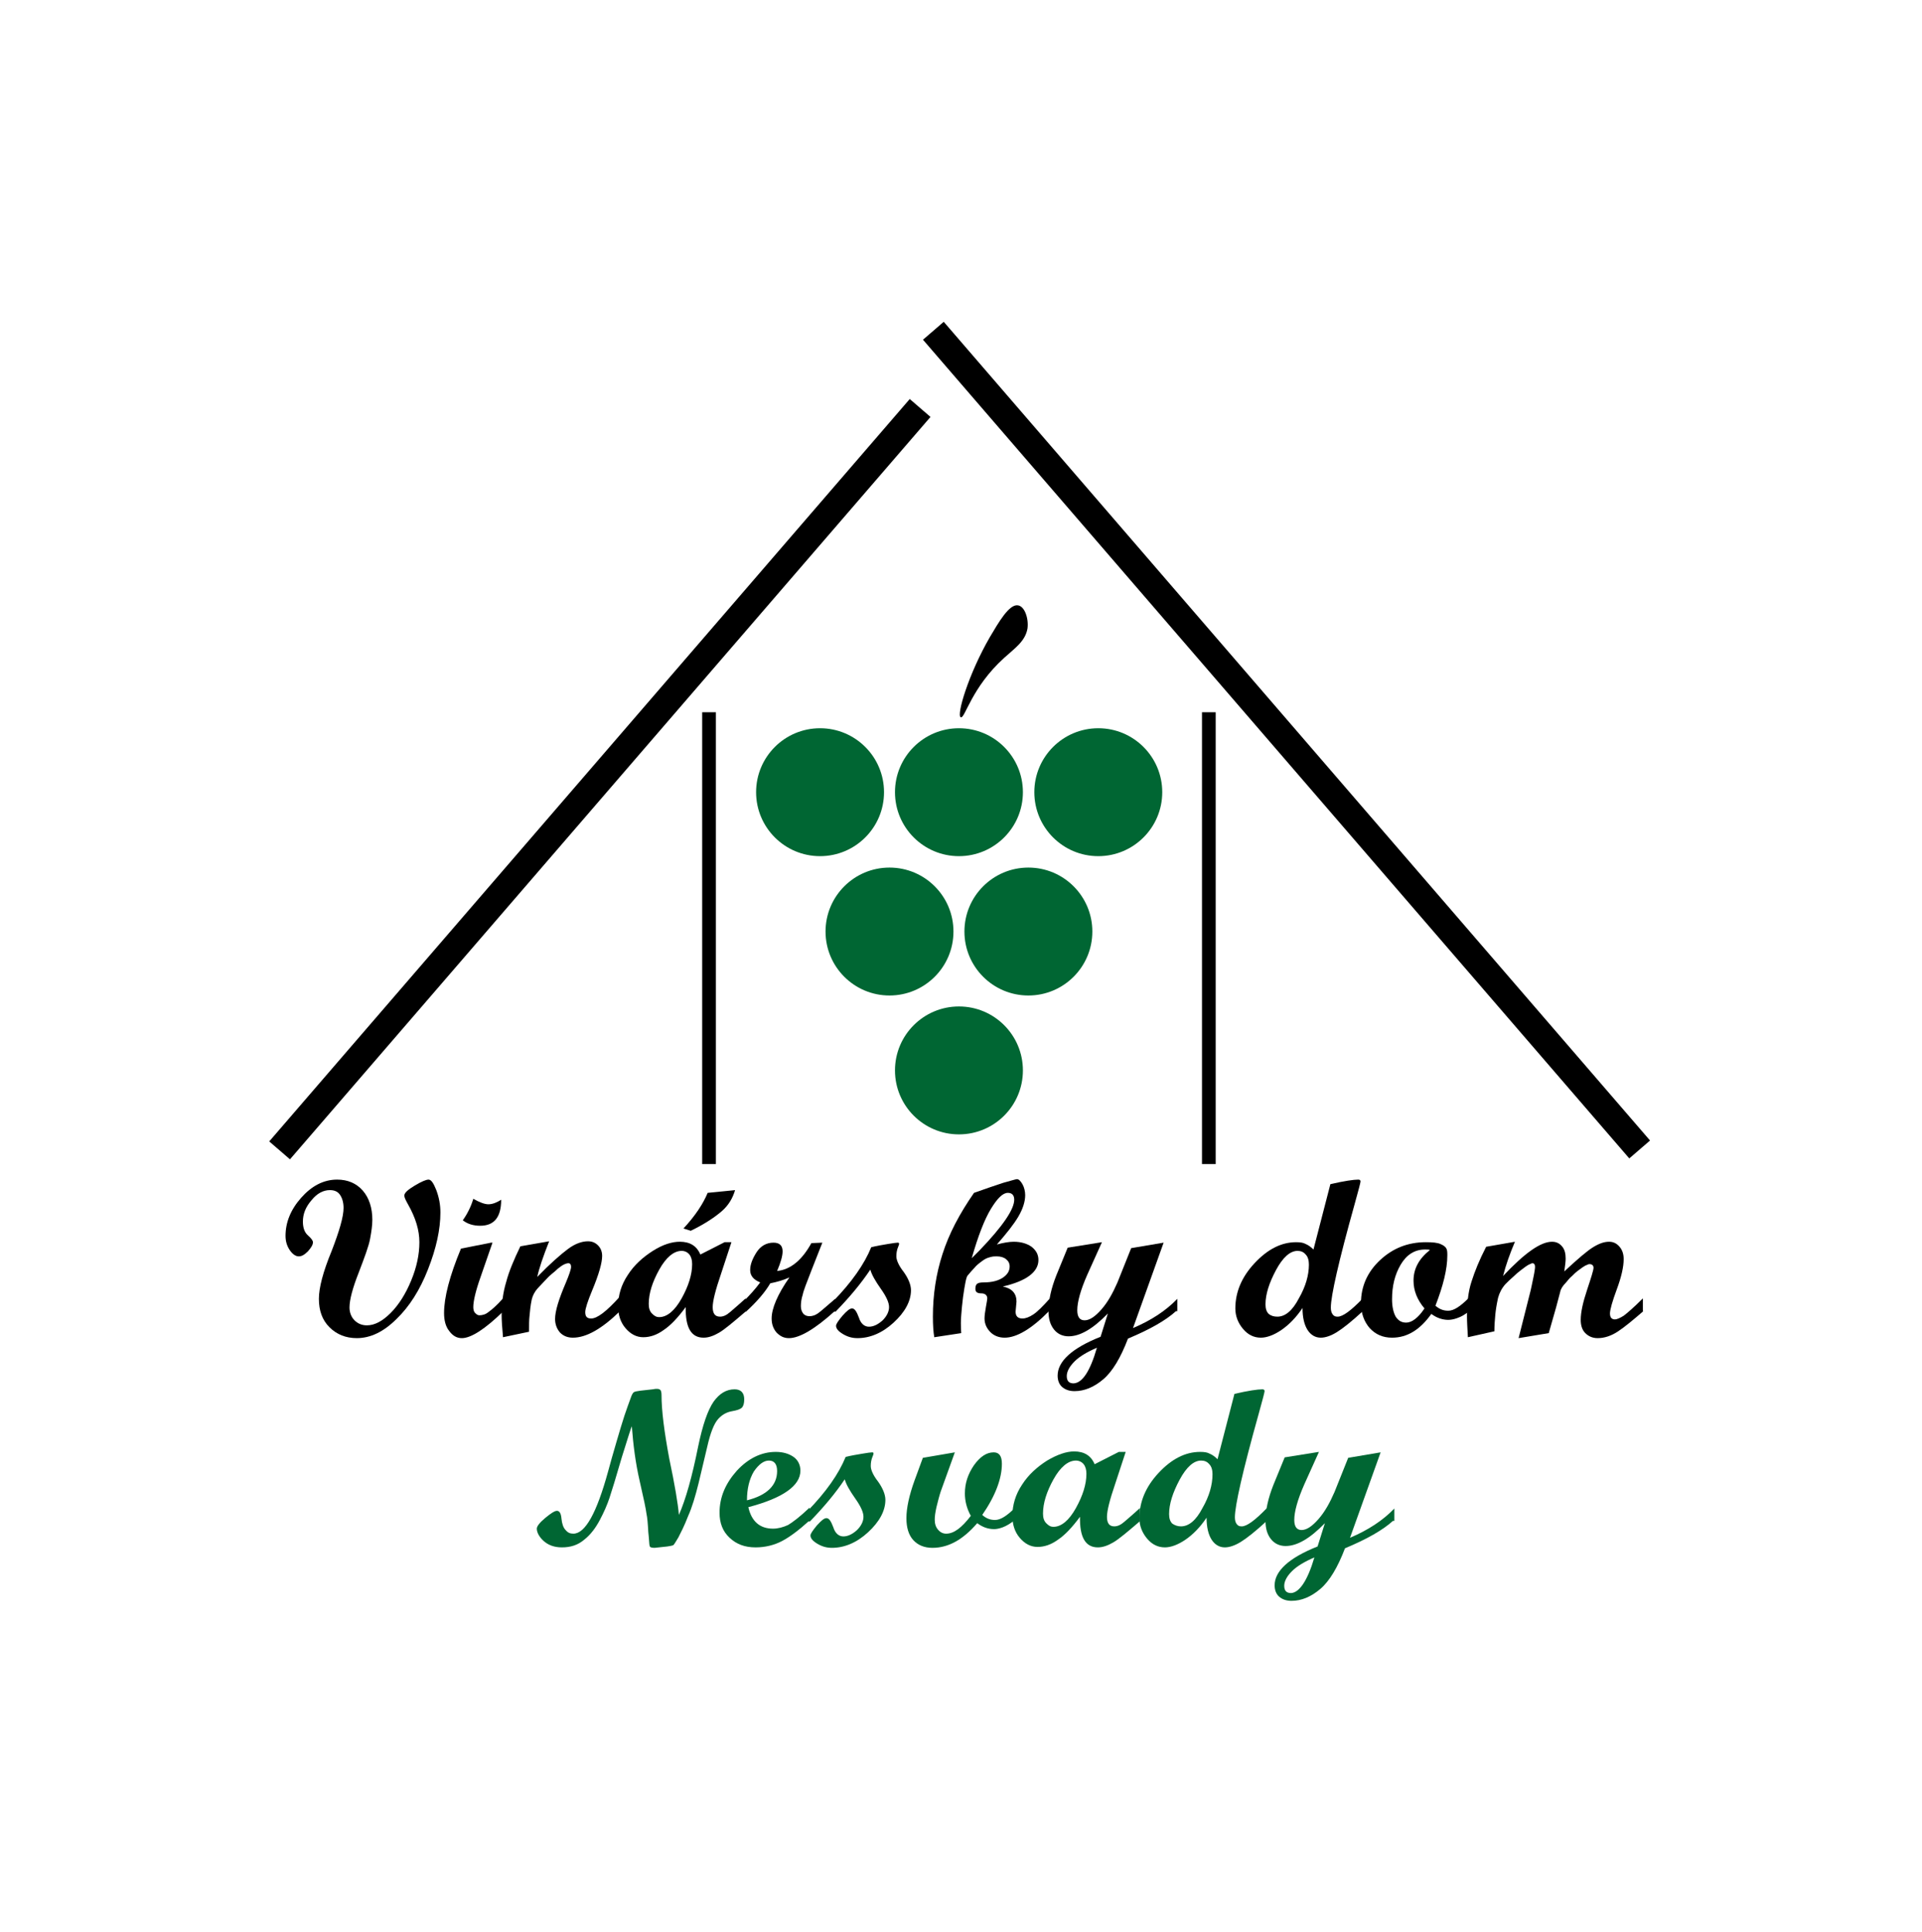 <?xml version="1.0" encoding="utf-8"?>
<!-- Generator: Adobe Illustrator 26.2.1, SVG Export Plug-In . SVG Version: 6.00 Build 0)  -->
<svg version="1.2" baseProfile="tiny" id="Vrstva_1"
	 xmlns="http://www.w3.org/2000/svg" xmlns:xlink="http://www.w3.org/1999/xlink" x="0px" y="0px" viewBox="0 0 420.7 422.9"
	 overflow="visible" xml:space="preserve">
<g>
	<circle fill="#006633" cx="225.1" cy="203.9" r="14"/>
	<circle fill="#006633" cx="209.9" cy="173.4" r="14"/>
	<circle fill="#006633" cx="240.4" cy="173.4" r="14"/>
	<circle fill="#006633" cx="179.5" cy="173.4" r="14"/>
	<circle fill="#006633" cx="194.7" cy="203.9" r="14"/>
	<circle fill="#006633" cx="209.9" cy="234.3" r="14"/>
	<path d="M210.3,157c-1-0.4,1.7-9.5,6.4-17.6c1.9-3.2,4.2-7.2,6.1-6.9c1.5,0.2,2.4,2.9,2.1,5.1c-0.5,2.8-2.8,4.3-5.1,6.4
		C212.6,150.5,211.2,157.4,210.3,157z"/>
	<line fill="none" stroke="#000000" stroke-width="3" stroke-miterlimit="10" x1="264.6" y1="155.9" x2="264.6" y2="254.8"/>
	<line fill="none" stroke="#000000" stroke-width="3" stroke-miterlimit="10" x1="155.2" y1="155.9" x2="155.2" y2="254.8"/>
	<g>
		<path d="M93.8,258.2c0.6,0,1.1,0.8,1.7,2.3c0.6,1.6,0.9,3.2,0.9,4.9c0,3.7-0.9,7.8-2.7,12.4s-4.1,8.2-6.9,10.9
			c-2.8,2.8-5.7,4.2-8.7,4.2c-2.4,0-4.4-0.8-6-2.4s-2.3-3.7-2.3-6.2c0-2.4,0.9-5.9,2.8-10.5c1.7-4.4,2.6-7.5,2.6-9.4
			c0-1.2-0.3-2.2-0.8-2.9s-1.2-1-2.2-1c-1.4,0-2.8,0.7-4,2.2c-1.3,1.5-1.9,3-1.9,4.7c0,1.4,0.4,2.4,1.1,3c0.8,0.7,1.1,1.2,1.1,1.5
			c0,0.6-0.4,1.2-1.1,2c-0.8,0.8-1.4,1.1-2,1.1c-0.7,0-1.4-0.5-2-1.4c-0.6-0.9-0.9-1.9-0.9-3.1c0-2.9,1.1-5.7,3.4-8.3
			c2.3-2.6,4.9-4,7.9-4c2.3,0,4.2,0.8,5.6,2.4c1.4,1.6,2.1,3.8,2.1,6.4c0,1.2-0.2,2.6-0.5,4.2s-1.2,4-2.5,7.4c-1.3,3.3-2,5.9-2,7.6
			c0,1.1,0.4,2.1,1.1,2.8c0.7,0.7,1.6,1.1,2.7,1.1c1.7,0,3.4-0.9,5.2-2.7c1.8-1.8,3.3-4.2,4.5-7.1c1.2-2.9,1.8-5.7,1.8-8.4
			c0-2.6-0.8-5.3-2.5-8.3c-0.5-0.9-0.8-1.5-0.8-1.9c0-0.6,0.8-1.3,2.3-2.2C92.3,258.6,93.3,258.2,93.8,258.2z"/>
		<path d="M110.2,287c-4,3.9-7.1,5.9-9.1,5.9c-1.1,0-2-0.5-2.8-1.6c-0.8-1-1.1-2.4-1.1-3.9c0-3.4,1.2-8.1,3.7-14.1l6.6-1.3h0.3
			l-2.6,7.5c-1.1,3.1-1.6,5.3-1.6,6.6c0,0.5,0.1,1,0.4,1.3c0.3,0.3,0.6,0.5,0.9,0.5c0.7,0,1.4-0.2,2-0.7c0.7-0.5,1.8-1.4,3.2-3V287z
			 M109.7,262.6c0,3.8-1.5,5.7-4.6,5.7c-1.5,0-2.8-0.4-3.8-1.2c1-1.4,1.8-3,2.3-4.7c1.4,0.8,2.5,1.2,3.3,1.2
			C107.8,263.6,108.8,263.2,109.7,262.6z"/>
		<path d="M135.7,287c-4,3.9-7.4,5.8-10.3,5.8c-1.2,0-2.1-0.4-2.8-1.1c-0.7-0.8-1.1-1.8-1.1-3c0-1.7,0.8-4.3,2.3-7.8
			c0.8-1.9,1.2-3.1,1.2-3.6c0-0.5-0.2-0.8-0.6-0.8c-0.2,0-0.6,0.1-1,0.3c-0.4,0.2-0.8,0.5-1.3,0.9c-0.4,0.4-0.9,0.8-1.5,1.3
			c-0.5,0.4-1,1-1.5,1.5l-1.5,1.6c-0.6,0.7-1,1.5-1.2,2.3c-0.3,1.4-0.4,2.6-0.5,3.7c-0.1,0.8-0.1,2-0.1,3.4l-5.7,1.2
			c-0.2-2.2-0.3-3.8-0.3-4.8c0-2.6,0.3-5,1-7.3c0.6-2.3,1.7-4.9,3.1-7.8l6.3-1.1c-1.3,3.3-2.2,5.9-2.6,7.8c2.8-2.9,5.1-4.9,6.7-6.1
			s3.1-1.7,4.4-1.7c0.9,0,1.6,0.3,2.2,0.9s0.9,1.4,0.9,2.3c0,1.5-0.7,4-2.2,7.6c-1,2.4-1.5,4-1.5,4.7c0,1,0.4,1.4,1.3,1.4
			c1.3,0,3.3-1.5,6.1-4.6V287z"/>
		<path d="M163.3,287c-2.8,2.4-4.7,4-5.9,4.7c-1.2,0.7-2.3,1.1-3.4,1.1c-2.7,0-4-2.2-3.9-6.7c-1.7,2.3-3.3,4-4.8,5
			c-1.5,1.1-3,1.6-4.5,1.6c-1.5,0-2.8-0.7-3.9-2c-1.1-1.3-1.6-2.9-1.6-4.8c0-2.4,0.7-4.7,2.1-6.8c1.4-2.2,3.3-3.9,5.5-5.3
			s4.2-2,5.9-2c2.2,0,3.7,0.9,4.5,2.8l5.3-2.7h1.5l-2.3,7c-1.2,3.5-1.8,5.9-1.8,7.2c0,1.4,0.5,2.1,1.6,2.1c0.7,0,1.4-0.3,2.2-1
			c0.8-0.7,2-1.7,3.4-3V287z M144.3,288.3c1.7,0,3.4-1.4,4.9-4.1c1.5-2.7,2.3-5.2,2.3-7.5c0-0.9-0.2-1.6-0.6-2.1
			c-0.4-0.5-1-0.8-1.7-0.8c-1.7,0-3.4,1.4-4.9,4.1s-2.3,5.2-2.3,7.5c0,0.9,0.2,1.6,0.7,2.1S143.6,288.3,144.3,288.3z M160.9,260.5
			c-0.5,1.7-1.4,3.3-2.9,4.6s-3.7,2.8-6.8,4.3l-1.6-0.5c2.6-2.8,4.3-5.4,5.3-7.8L160.9,260.5z"/>
		<path d="M182.7,287c-4.3,3.9-7.7,5.9-10,5.9c-1.1,0-1.9-0.4-2.7-1.2c-0.7-0.8-1.1-1.8-1.1-3.1c0-2.2,1.3-5.3,3.9-9
			c-1.3,0.6-2.7,1-4.2,1.3c-1.1,1.9-2.9,4-5.3,6.2h-0.6v-2.2c1.3-1.3,2.6-2.7,3.7-4.2c-1.5-0.6-2.2-1.5-2.2-2.7
			c0-1.2,0.5-2.5,1.4-3.9c0.9-1.4,2.2-2.1,3.7-2.1c1.3,0,2,0.6,2,1.9c0,1-0.4,2.4-1.2,4.3c2.9-0.3,5.4-2.3,7.5-6.1l2.4-0.1l-2.4,6.1
			c-1,2.6-1.7,4.3-1.9,5.3c-0.3,0.9-0.4,1.8-0.4,2.5c0,0.7,0.2,1.2,0.5,1.6c0.3,0.4,0.8,0.6,1.4,0.6c0.6,0,1.2-0.2,1.8-0.6
			c0.6-0.4,1.8-1.5,3.8-3.2V287z"/>
		<path d="M190.7,273c1.2-0.3,2.4-0.5,3.6-0.7c1.2-0.2,1.9-0.3,2.2-0.3c0.2,0,0.3,0.1,0.3,0.2c0,0.2-0.1,0.5-0.2,0.7
			c-0.3,0.7-0.4,1.4-0.4,2.1c0,0.8,0.5,2,1.6,3.4c1,1.4,1.6,2.8,1.6,4c0,2.4-1.3,4.8-3.8,7.1c-2.5,2.3-5.2,3.4-7.9,3.4
			c-1.2,0-2.2-0.3-3.2-0.9c-1-0.6-1.5-1.2-1.5-1.8c0-0.4,0.5-1.1,1.4-2.2c1-1.1,1.6-1.6,2.1-1.6c0.6,0,1,0.7,1.5,2
			c0.4,1.3,1.2,2,2.2,2s2-0.5,3-1.4c0.9-0.9,1.4-1.9,1.4-2.9c0-1-0.6-2.3-1.8-4s-2-3.1-2.3-4.2c-2,3-4.5,6-7.6,9.2h-0.6v-2.2
			C186.4,280.7,189.2,276.7,190.7,273z"/>
		<path d="M229.7,286.9c-3.9,4-7.2,5.9-9.8,5.9c-1.2,0-2.3-0.4-3.1-1.2c-0.8-0.8-1.3-1.8-1.3-3c0-0.6,0.1-1.4,0.3-2.5
			c0.2-1.1,0.3-1.7,0.3-1.9c0-0.7-0.5-1.1-1.3-1.1c-0.9,0-1.3-0.3-1.3-1c0-0.5,0.1-0.9,0.4-1.1c0.2-0.2,0.7-0.3,1.4-0.3
			c1.9,0,3.3-0.4,4.3-1.1s1.4-1.5,1.4-2.4c0-0.7-0.3-1.2-0.8-1.6s-1.2-0.6-2-0.6c-0.4,0-0.8,0-1.2,0.1c-0.4,0.1-0.8,0.2-1.2,0.4
			c-0.4,0.2-0.8,0.5-1.2,0.8c-0.4,0.3-0.9,0.7-1.3,1.2c-0.5,0.5-0.9,1-1.5,1.7c-0.3,0.3-0.6,1.9-1,4.7c-0.2,1.5-0.3,2.8-0.4,4
			c-0.1,1.1-0.1,2.4,0,3.9l-5.9,0.9c-0.2-1.2-0.3-2.7-0.3-4.5c0-4.8,0.7-9.4,2.1-13.7c1.4-4.4,3.7-8.8,6.9-13.4
			c2.5-0.9,4.6-1.6,6.4-2.2c1.8-0.5,2.8-0.8,3-0.8c0.4,0,0.8,0.4,1.2,1.1s0.6,1.6,0.6,2.4c0,1.4-0.5,3-1.5,4.7
			c-1,1.7-2.6,3.7-4.7,6.1c1.5-0.4,2.7-0.6,3.7-0.6c1.6,0,2.9,0.4,3.9,1.1c1,0.8,1.5,1.7,1.5,2.9c0,2.6-2.6,4.6-7.8,5.8
			c2,0.4,3,1.5,3,3.3l-0.2,2.2c0,1,0.5,1.5,1.5,1.5c0.7,0,1.5-0.3,2.4-0.9s2.1-1.8,3.7-3.6V286.9z M212.7,275.4l1.7-1.7
			c5.1-5.3,7.6-9,7.6-11.1c0-1-0.5-1.5-1.4-1.5c-1.1,0-2.3,1.2-3.7,3.5S214.1,270.5,212.7,275.4z"/>
		<path d="M257.4,287c-2.2,2-5.7,4-10.5,6c-1.6,4.2-3.4,7.2-5.4,8.9c-2,1.7-4.1,2.6-6.3,2.6c-1.1,0-2-0.3-2.7-0.9s-1-1.5-1-2.5
			c0-3.1,3.1-6,9.4-8.5l1.6-5.1c-3.3,3.4-6.1,5-8.6,5c-1.3,0-2.4-0.5-3.2-1.5c-0.8-1-1.2-2.3-1.2-4c0-2.4,0.6-5,1.7-7.8l2.5-6.1
			l7.5-1.2l-3.2,7.1c-1.5,3.4-2.2,6-2.2,7.8c0,1.4,0.5,2.2,1.6,2.2c1.1,0,2.3-0.8,3.7-2.4c1.4-1.6,2.5-3.6,3.5-5.9l3-7.5l7.1-1.2
			l-6.7,18.7c4-1.7,7.2-3.8,9.7-6.4V287z M240.1,295c-2.1,0.9-3.8,1.9-4.9,3c-1.1,1.1-1.7,2.2-1.7,3.2c0,1.1,0.5,1.6,1.5,1.6
			C236.9,302.7,238.6,300.2,240.1,295z"/>
		<path d="M298.3,287c-2.5,2.3-4.4,3.8-5.7,4.6c-1.3,0.8-2.5,1.2-3.5,1.2c-1.2,0-2.2-0.6-2.9-1.7c-0.7-1.1-1.1-2.7-1.1-4.8
			c-1.4,2.1-3,3.7-4.6,4.8s-3.2,1.7-4.5,1.7c-1.5,0-2.8-0.6-3.9-1.9c-1.1-1.3-1.7-2.8-1.7-4.5c0-3.6,1.4-6.9,4.2-9.9
			s5.8-4.6,9.1-4.6c0.9,0,1.6,0.1,2.1,0.4c0.5,0.2,1.1,0.6,1.7,1.2l3.7-14.3c3-0.7,5.1-1,6.1-1c0.3,0,0.5,0.1,0.5,0.4
			c0,0.2-0.4,1.8-1.3,5c-3.5,12.5-5.2,20.1-5.2,22.6c0,0.6,0.1,1.1,0.4,1.5c0.3,0.4,0.6,0.5,1.1,0.5c1.1,0,2.9-1.3,5.5-4V287z
			 M279.6,288.2c1.7,0,3.3-1.3,4.7-4c1.5-2.6,2.2-5.1,2.2-7.4c0-0.9-0.2-1.7-0.7-2.2c-0.5-0.6-1.1-0.8-1.8-0.8
			c-1.6,0-3.2,1.4-4.7,4.2s-2.3,5.3-2.3,7.5c0,0.9,0.2,1.6,0.7,2.1C278.2,288,278.8,288.2,279.6,288.2z"/>
		<path d="M321.6,287c-0.9,0.7-1.7,1.2-2.6,1.5c-0.8,0.3-1.5,0.4-2,0.4c-1.2,0-2.5-0.4-3.7-1.3c-2.5,3.5-5.3,5.2-8.6,5.2
			c-2,0-3.6-0.7-4.9-2.1c-1.2-1.4-1.9-3.2-1.9-5.5c0-3.6,1.4-6.8,4.2-9.4c2.8-2.6,6.1-3.9,10-3.9c1.5,0,2.5,0.1,3.2,0.4
			c0.7,0.3,1.1,0.6,1.3,1c0.2,0.4,0.2,0.9,0.2,1.5c0,3-0.9,6.6-2.6,11c0.9,0.8,1.8,1.1,2.8,1.1c1.2,0,2.6-0.9,4.5-2.8V287z
			 M313,273.6c-0.3-0.1-0.6-0.1-1.1-0.1c-2.2,0-4,1.1-5.3,3.3c-1.3,2.2-1.9,4.7-1.9,7.6c0,1.6,0.3,2.9,0.8,3.8
			c0.6,0.9,1.3,1.3,2.3,1.3c1.2,0,2.6-1,4-3.1c-1.6-1.9-2.4-3.9-2.4-6.1C309.4,277.7,310.6,275.5,313,273.6z"/>
		<path d="M359.7,287c-2.2,1.9-4,3.4-5.5,4.4c-1.5,1-3,1.5-4.5,1.5c-1.1,0-2-0.4-2.7-1.1c-0.7-0.7-1-1.7-1-2.9
			c0-1.7,0.5-3.9,1.4-6.6s1.4-4.3,1.4-4.8c0-0.5-0.3-0.8-0.9-0.8c-0.2,0-0.4,0.1-0.6,0.2c-0.3,0.1-0.6,0.3-0.9,0.5
			c-0.3,0.2-0.7,0.5-1.1,0.8s-0.8,0.7-1.2,1.1c-0.5,0.4-0.9,0.9-1.3,1.4c-0.8,0.8-1.2,1.5-1.3,2.1l-0.9,3.4l-1.6,5.6l-6.6,1.1
			l2.5-9.9c0.2-0.7,0.4-1.8,0.7-3.2c0.3-1.4,0.4-2.2,0.4-2.5c0-0.5-0.2-0.8-0.6-0.8c-0.1,0-0.3,0.1-0.5,0.2
			c-0.3,0.1-0.6,0.3-0.9,0.5c-0.4,0.3-0.8,0.6-1.2,0.9c-0.5,0.4-1,0.8-1.5,1.3c-0.6,0.5-1.2,1.1-1.8,1.7c-0.8,0.9-1.3,1.9-1.6,3
			c-0.3,1.4-0.5,2.6-0.6,3.7c-0.1,1.1-0.2,2.3-0.2,3.6l-5.8,1.3c-0.1-1.8-0.2-3.4-0.2-4.6c0-2.9,0.3-5.5,1-7.6
			c0.7-2.2,1.7-4.7,3.2-7.6l6.3-1.1c-1.1,2.6-2,5.1-2.6,7.5c4.7-5,8.2-7.5,10.7-7.5c0.9,0,1.6,0.3,2.2,1s0.8,1.6,0.8,2.7
			c0,0.5-0.1,1.5-0.3,2.8c2.9-2.7,5-4.5,6.3-5.3c1.3-0.8,2.4-1.2,3.5-1.2c1,0,1.7,0.4,2.3,1.1c0.6,0.7,0.9,1.6,0.9,2.7
			c0,1.7-0.5,3.9-1.5,6.6c-1,2.7-1.5,4.5-1.5,5.3c0,0.9,0.4,1.3,1.1,1.3c0.4,0,1.1-0.3,1.9-0.8c0.8-0.6,2.2-1.8,4.2-3.8V287z"/>
		<path fill="#006633" d="M148.6,331.6c1.5-3.4,2.9-8.4,4.2-14.9c1-4.8,2.1-8,3.4-9.9c1.3-1.8,2.8-2.7,4.6-2.7
			c1.4,0,2.1,0.8,2.1,2.2c0,0.9-0.2,1.5-0.5,1.8c-0.4,0.4-1.1,0.6-2.2,0.8s-2.1,0.7-3,1.7s-1.7,3-2.4,6.1l-1.9,8
			c-0.7,2.8-1.4,5.2-2.3,7.2c-0.8,2.1-1.6,3.6-2.1,4.6c-0.6,1-0.9,1.5-1.1,1.7c-0.2,0.1-0.6,0.2-1.3,0.3l-2.8,0.3
			c-0.7,0-1-0.1-1.1-0.4c-0.1-0.3-0.1-1.3-0.3-3.1c-0.1-1.8-0.2-3.1-0.4-4c-0.1-0.9-0.6-3.3-1.5-7.2s-1.4-7.9-1.7-11.9
			c-0.1,0.1-0.8,2.3-2.2,6.8c-1.3,4.5-2.2,7.4-2.7,8.9c-0.5,1.5-1.2,3.1-2.1,4.8c-0.9,1.7-2,3.2-3.4,4.3c-1.4,1.2-3,1.7-4.9,1.7
			c-1.7,0-3-0.5-4-1.4s-1.5-1.9-1.5-2.7c0-0.5,0.6-1.3,1.8-2.3c1.2-1,2.1-1.6,2.6-1.6c0.6,0,0.9,0.6,1,1.7c0.1,1.1,0.4,2,0.9,2.5
			c0.5,0.6,1,0.8,1.7,0.8c2.6,0,5.1-4.5,7.6-13.6l0.8-2.9c1.5-5.2,2.6-9,3.5-11.4l0.8-2.2c0.2-0.5,0.4-0.8,0.6-0.9
			c0.2-0.1,0.6-0.2,1.4-0.3l2.7-0.3c0.4-0.1,0.7-0.1,0.9-0.1c0.4,0,0.6,0.1,0.8,0.3c0.1,0.2,0.2,0.5,0.2,1c0,3.5,0.6,8.1,1.7,14
			C147.7,325,148.4,329.1,148.6,331.6z"/>
		<path fill="#006633" d="M177.1,332.9c-2.2,2-4.2,3.5-5.9,4.4c-1.7,0.9-3.7,1.4-5.8,1.4c-2.4,0-4.2-0.7-5.7-2.1s-2.2-3.2-2.2-5.5
			c0-3.4,1.3-6.4,3.8-9.2c2.5-2.7,5.4-4.1,8.5-4.1c1.6,0,2.9,0.4,3.9,1.1s1.5,1.8,1.5,3c0,3.3-3.8,6-11.4,8c0.7,3.1,2.5,4.7,5.4,4.7
			c1.1,0,2.2-0.3,3.3-0.8c1-0.6,2.6-1.8,4.7-3.8V332.9z M163.5,328.4c4.4-1.1,6.6-3.3,6.6-6.4c0-1.5-0.6-2.3-1.8-2.3
			c-1.1,0-2.2,0.8-3.3,2.4C164,323.8,163.5,325.9,163.5,328.4z"/>
		<path fill="#006633" d="M185.1,318.9c1.2-0.3,2.4-0.5,3.6-0.7c1.2-0.2,1.9-0.3,2.2-0.3c0.2,0,0.3,0.1,0.3,0.2
			c0,0.2-0.1,0.5-0.2,0.7c-0.3,0.7-0.4,1.4-0.4,2.1c0,0.8,0.5,2,1.6,3.4c1,1.4,1.6,2.8,1.6,4c0,2.4-1.3,4.8-3.8,7.1
			c-2.5,2.3-5.2,3.4-7.9,3.4c-1.2,0-2.2-0.3-3.2-0.9c-1-0.6-1.5-1.2-1.5-1.8c0-0.4,0.5-1.1,1.4-2.2c1-1.1,1.6-1.6,2.1-1.6
			c0.6,0,1,0.7,1.5,2c0.4,1.3,1.2,2,2.2,2s2-0.5,3-1.4c0.9-0.9,1.4-1.9,1.4-2.9c0-1-0.6-2.3-1.8-4s-2-3.1-2.3-4.2
			c-2,3-4.5,6-7.6,9.2h-0.6v-2.2C180.8,326.6,183.6,322.6,185.1,318.9z"/>
		<path fill="#006633" d="M221.9,332.9c-0.8,0.6-1.6,1.1-2.4,1.4s-1.4,0.4-1.9,0.4c-1.3,0-2.5-0.4-3.7-1.3c-3.1,3.6-6.3,5.4-9.8,5.4
			c-1.8,0-3.2-0.6-4.2-1.7c-1-1.1-1.5-2.7-1.5-4.8c0-2.2,0.6-5,1.8-8.3l1.8-4.9l7-1.2l-3.1,8.6c-0.3,0.9-0.6,2.1-0.9,3.3
			c-0.3,1.3-0.4,2.2-0.4,2.8c0,0.9,0.2,1.6,0.7,2.2c0.5,0.6,1.1,0.9,1.8,0.9c1.7,0,3.4-1.3,5.4-3.9c-0.9-1.6-1.3-3.3-1.3-4.9
			c0-2.3,0.7-4.3,2-6.2c1.3-1.8,2.7-2.8,4.3-2.8c1.2,0,1.8,0.8,1.8,2.5c0,3.2-1.4,7-4.3,11.2c0.9,0.8,1.8,1.1,2.8,1.1
			c1.2,0,2.6-0.9,4.3-2.6V332.9z"/>
		<path fill="#006633" d="M249.6,332.9c-2.8,2.4-4.7,4-5.9,4.7c-1.2,0.7-2.3,1.1-3.4,1.1c-2.7,0-4-2.2-3.9-6.7c-1.7,2.3-3.3,4-4.8,5
			c-1.5,1.1-3,1.6-4.5,1.6c-1.5,0-2.8-0.7-3.9-2c-1.1-1.3-1.6-2.9-1.6-4.8c0-2.4,0.7-4.7,2.1-6.8c1.4-2.2,3.3-3.9,5.5-5.3
			c2.2-1.3,4.2-2,5.9-2c2.2,0,3.7,0.9,4.5,2.8l5.3-2.7h1.5l-2.3,7c-1.2,3.5-1.8,5.9-1.8,7.2c0,1.4,0.5,2.1,1.6,2.1
			c0.7,0,1.4-0.3,2.2-1c0.8-0.7,2-1.7,3.4-3V332.9z M230.6,334.2c1.7,0,3.4-1.4,4.9-4.1c1.5-2.7,2.3-5.2,2.3-7.5
			c0-0.9-0.2-1.6-0.6-2.1c-0.4-0.5-1-0.8-1.7-0.8c-1.7,0-3.4,1.4-4.9,4.1c-1.5,2.7-2.3,5.2-2.3,7.5c0,0.9,0.2,1.6,0.7,2.1
			S229.9,334.2,230.6,334.2z"/>
		<path fill="#006633" d="M277.3,332.9c-2.5,2.3-4.4,3.8-5.7,4.6c-1.3,0.8-2.5,1.2-3.5,1.2c-1.2,0-2.2-0.6-2.9-1.7
			c-0.7-1.1-1.1-2.7-1.1-4.8c-1.4,2.1-3,3.7-4.6,4.8s-3.2,1.7-4.5,1.7c-1.5,0-2.8-0.6-3.9-1.9c-1.1-1.3-1.7-2.8-1.7-4.5
			c0-3.6,1.4-6.9,4.2-9.9c2.8-3,5.8-4.6,9.1-4.6c0.9,0,1.6,0.1,2.1,0.4c0.5,0.2,1.1,0.6,1.7,1.2l3.7-14.3c3-0.7,5.1-1,6.1-1
			c0.3,0,0.5,0.1,0.5,0.4c0,0.2-0.4,1.8-1.3,5c-3.5,12.5-5.2,20.1-5.2,22.6c0,0.6,0.1,1.1,0.4,1.5c0.3,0.4,0.6,0.5,1.1,0.5
			c1.1,0,2.9-1.3,5.5-4V332.9z M258.5,334.1c1.7,0,3.3-1.3,4.7-4c1.5-2.6,2.2-5.1,2.2-7.4c0-0.9-0.2-1.7-0.7-2.2
			c-0.5-0.6-1.1-0.8-1.8-0.8c-1.6,0-3.2,1.4-4.7,4.2s-2.3,5.3-2.3,7.5c0,0.9,0.2,1.6,0.7,2.1C257.2,333.9,257.8,334.1,258.5,334.1z"
			/>
		<path fill="#006633" d="M304.9,332.9c-2.2,2-5.7,4-10.5,6c-1.6,4.2-3.4,7.2-5.4,8.9c-2,1.7-4.1,2.6-6.3,2.6c-1.1,0-2-0.3-2.7-0.9
			s-1-1.5-1-2.5c0-3.1,3.1-6,9.4-8.5l1.6-5.1c-3.3,3.4-6.1,5-8.6,5c-1.3,0-2.4-0.5-3.2-1.5c-0.8-1-1.2-2.3-1.2-4
			c0-2.4,0.6-5,1.7-7.8l2.5-6.1l7.5-1.2l-3.2,7.1c-1.5,3.4-2.2,6-2.2,7.8c0,1.4,0.5,2.2,1.6,2.2c1.1,0,2.3-0.8,3.7-2.4
			c1.4-1.6,2.5-3.6,3.5-5.9l3-7.5l7.1-1.2l-6.7,18.7c4-1.7,7.2-3.8,9.7-6.4V332.9z M287.7,340.9c-2.1,0.9-3.8,1.9-4.9,3
			c-1.1,1.1-1.7,2.2-1.7,3.2c0,1.1,0.5,1.6,1.5,1.6C284.4,348.6,286.2,346,287.7,340.9z"/>
	</g>
	<line fill="none" stroke="#000000" stroke-width="6" stroke-miterlimit="10" x1="201.4" y1="89.3" x2="61.2" y2="251.8"/>
	<line fill="none" stroke="#000000" stroke-width="6" stroke-miterlimit="10" x1="204.3" y1="72.4" x2="358.9" y2="251.6"/>
</g>
</svg>
